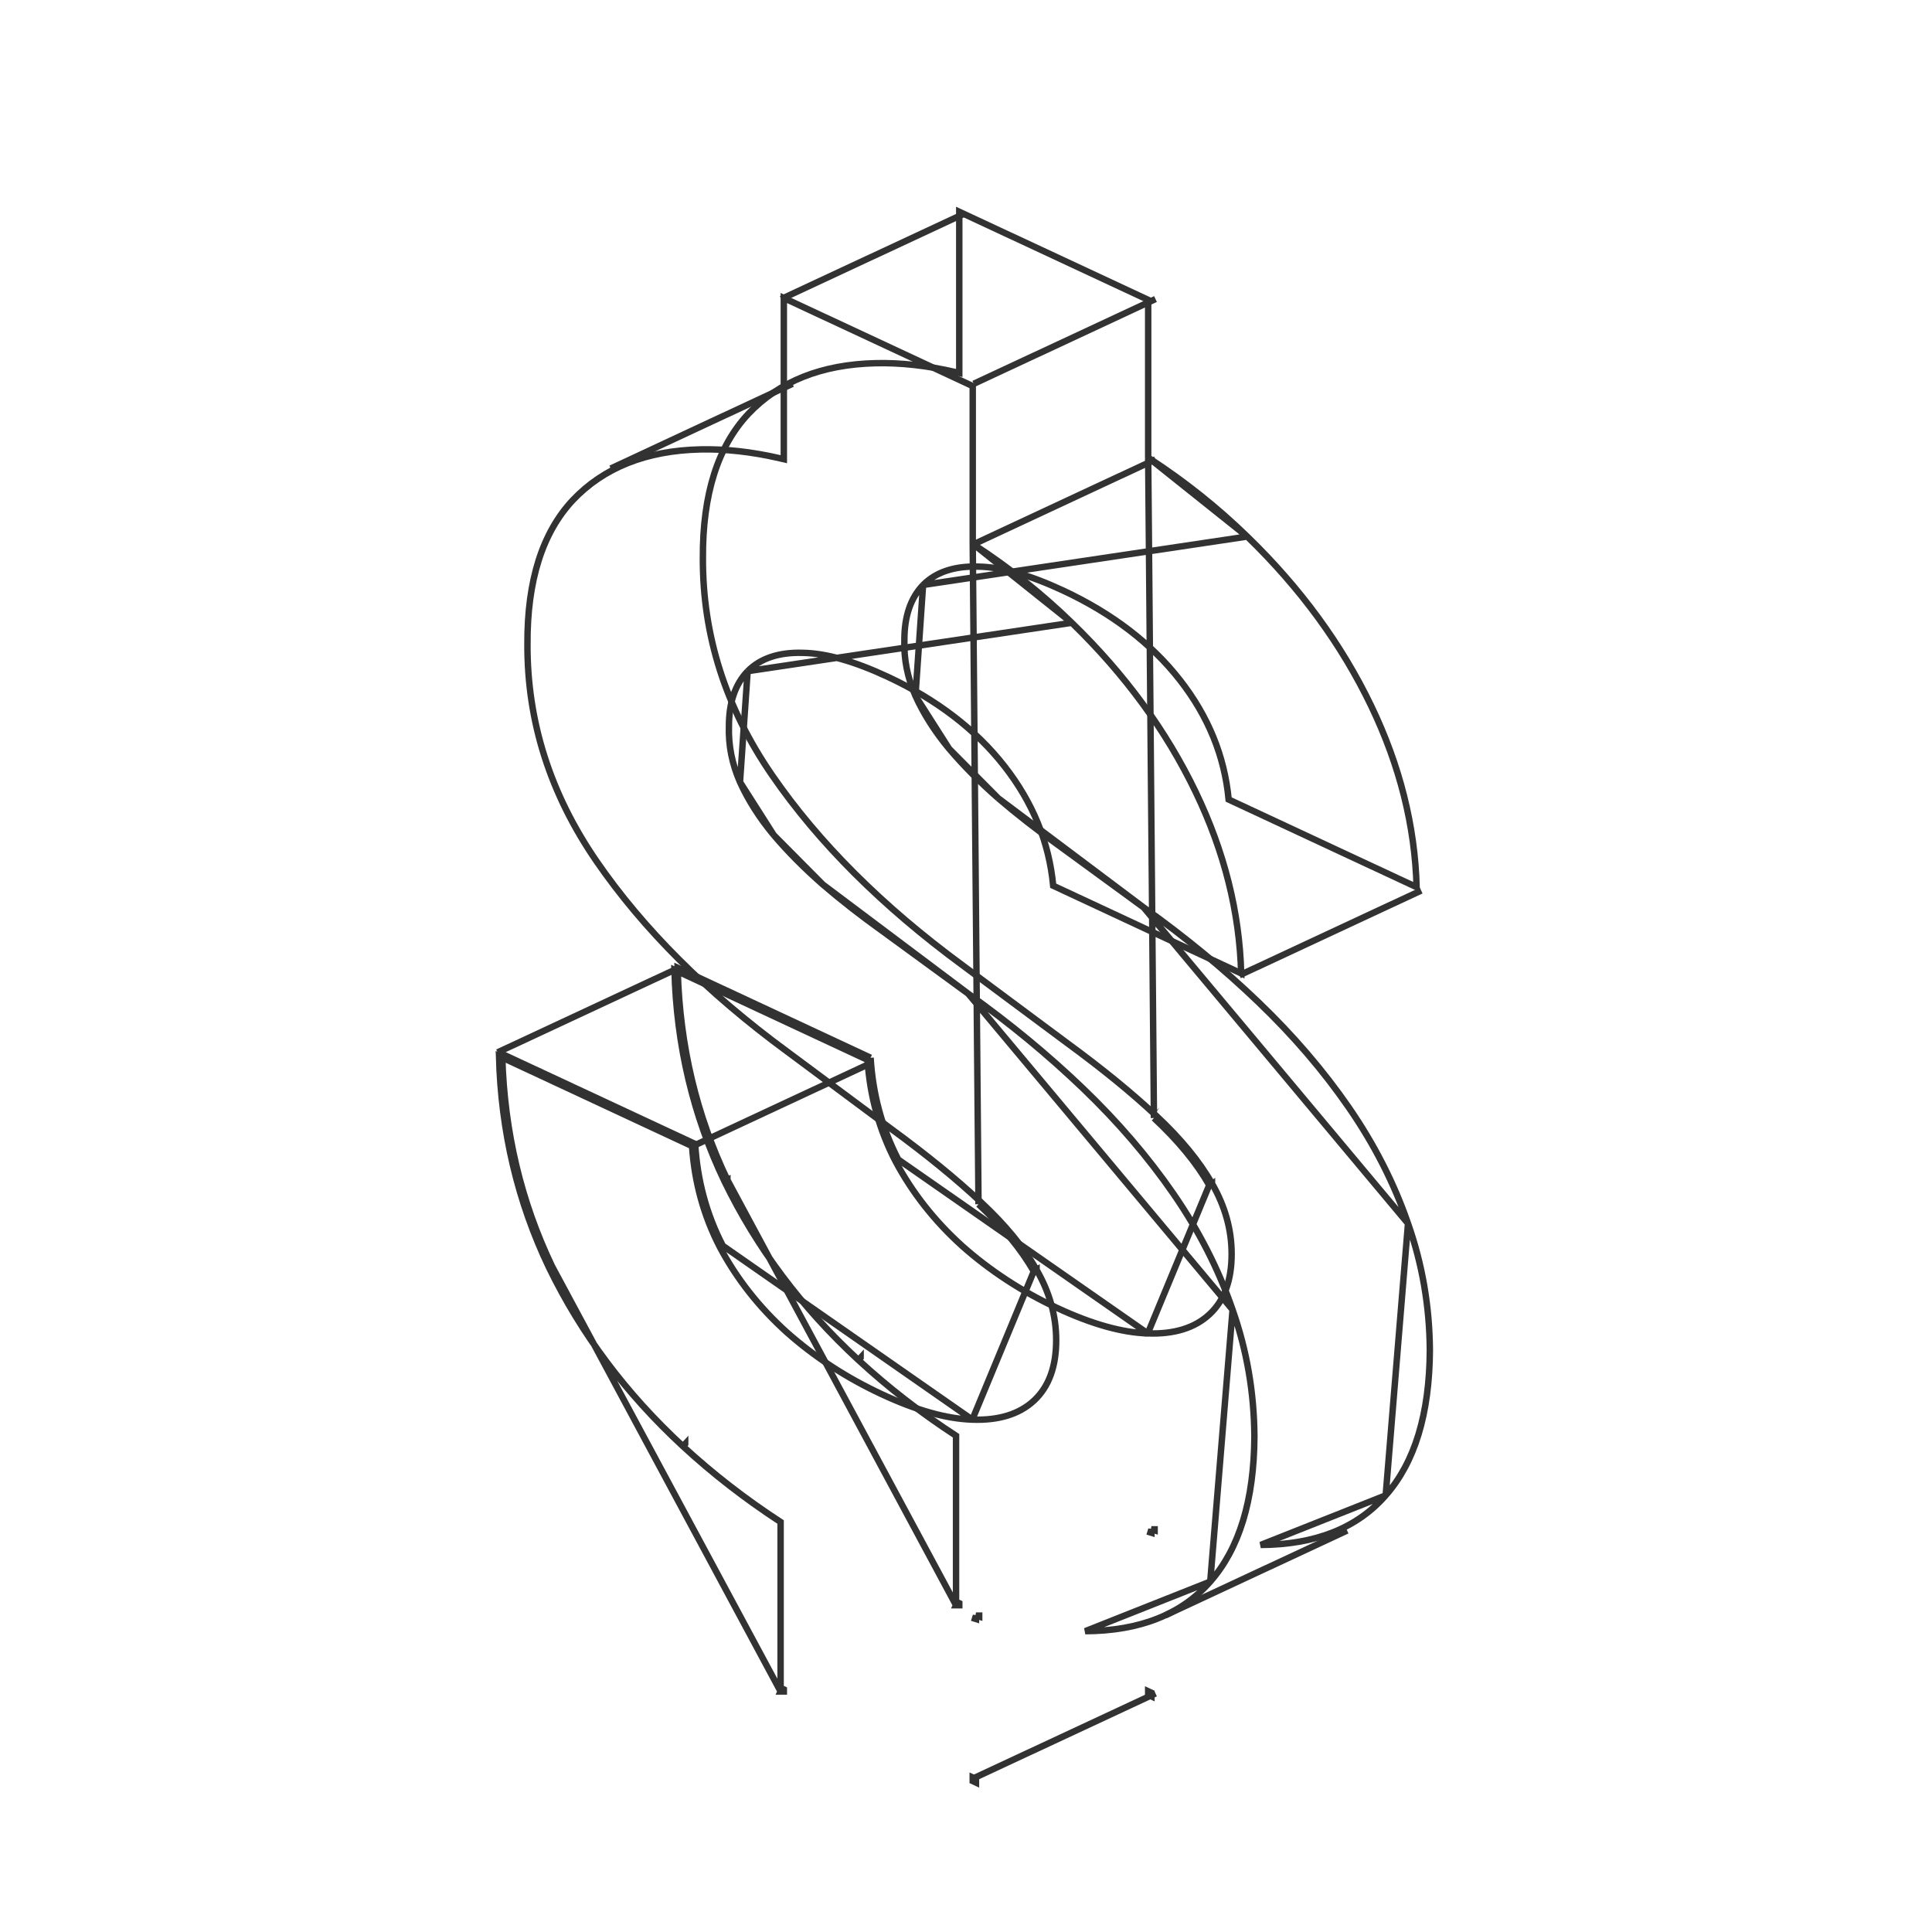 <svg width="300" height="300" viewBox="0 0 300 300" fill="none" xmlns="http://www.w3.org/2000/svg">
<rect width="300" height="300" fill="none"/>
<path d="M178.288 71.066V70.795V46.562L148.954 32.883V57.285V57.914L148.342 57.773C143.976 56.765 139.862 56.307 135.999 56.395C127.571 56.586 120.994 59.221 116.207 64.257C111.477 69.306 109.096 76.736 109.144 86.632L109.144 86.637C109.096 98.649 112.673 109.89 119.891 120.37C127.126 130.875 136.998 140.729 149.519 149.928L149.521 149.93L165.735 161.983C165.736 161.984 165.736 161.984 165.737 161.985C171.178 165.969 175.775 169.722 179.526 173.245M178.288 71.066L179.184 173.61M178.288 71.066L178.515 71.213M178.288 71.066L178.515 71.213M179.526 173.245L179.184 173.61M179.526 173.245C179.526 173.245 179.525 173.245 179.525 173.244L179.184 173.61M179.526 173.245C183.333 176.798 186.229 180.309 188.199 183.783M179.184 173.61C182.965 177.139 185.826 180.612 187.765 184.031M188.199 183.783C188.199 183.782 188.198 183.781 188.198 183.78L187.765 184.031M188.199 183.783C190.227 187.293 191.247 190.944 191.247 194.729C191.247 198.778 190.128 201.926 187.815 204.08C185.507 206.229 182.284 207.193 178.223 207.049M188.199 183.783C188.199 183.783 188.2 183.783 188.2 183.784L187.765 184.031M187.765 184.031L178.223 207.049M178.223 207.049C178.223 207.049 178.223 207.049 178.223 207.049L178.238 206.549L178.221 207.049C178.221 207.049 178.222 207.049 178.223 207.049ZM178.223 207.049C174.203 206.926 169.504 205.595 164.137 203.093C158.665 200.541 153.752 197.334 149.4 193.47L149.396 193.466C145.089 189.568 141.634 185.174 139.036 180.284L139.034 180.279C136.524 175.434 135.082 170.197 134.707 164.575M178.223 207.049L139.478 180.049C136.957 175.183 135.527 169.915 135.187 164.247M134.707 164.575L134.976 164.701L135.187 164.247M134.707 164.575C134.701 164.476 134.694 164.377 134.688 164.277L135.187 164.247M134.707 164.575L105.237 150.833M135.187 164.247L105.222 150.274C105.227 150.461 105.231 150.647 105.237 150.833M178.788 237.479V238.003C178.739 237.988 178.689 237.972 178.64 237.957L178.788 237.479ZM178.788 237.479C178.956 237.531 179.122 237.583 179.288 237.633V237.479H178.788ZM105.237 150.833C105.576 162.395 108.147 173.189 112.949 183.22M105.237 150.833L104.73 150.597C105.041 162.321 107.63 173.268 112.498 183.436M112.949 183.22L148.454 249.263M112.949 183.22C112.949 183.22 112.949 183.22 112.949 183.221L112.498 183.436M112.949 183.22C112.949 183.219 112.948 183.219 112.948 183.218L112.498 183.436M112.498 183.436C117.492 193.736 124.425 202.986 133.297 211.189C137.931 215.462 142.983 219.381 148.454 222.947V249.263M148.454 249.263H148.954V248.945L148.666 248.81L148.454 249.263ZM178.515 71.213C184.01 74.798 189.061 78.831 193.67 83.314L193.671 83.314M178.515 71.213L193.671 83.314M193.671 83.314C201.923 91.315 208.334 100.079 212.912 109.604C217.364 118.868 219.715 128.25 219.973 137.756L190.782 124.144C190.146 117.41 187.619 111.222 183.214 105.59C178.746 99.877 172.692 95.247 165.069 91.692C159.902 89.283 155.49 88.031 151.851 87.983C148.222 87.882 145.357 88.806 143.341 90.832L143.341 90.832M193.671 83.314L143.341 90.832M143.341 90.832L143.335 90.838M143.341 90.832L143.335 90.838M143.335 90.838C141.379 92.879 140.434 95.743 140.432 99.356C140.334 102.327 140.907 105.227 142.147 108.048L142.15 108.053M143.335 90.838L142.15 108.053M142.15 108.053C143.431 110.88 145.177 113.619 147.384 116.272L147.387 116.275M142.15 108.053L147.387 116.275M147.387 116.275C149.586 118.865 152.125 121.422 155.001 123.946L155.005 123.95M147.387 116.275L155.005 123.95M155.005 123.95C157.877 126.417 160.942 128.813 164.201 131.137C164.202 131.138 164.203 131.139 164.204 131.139L177.58 140.906L177.584 140.909M155.005 123.95L177.584 140.909M177.584 140.909C184.062 145.53 190.007 150.435 195.418 155.624C200.826 160.809 205.506 166.267 209.461 171.996C213.412 177.719 216.469 183.715 218.635 189.983L218.636 189.986M177.584 140.909L218.636 189.986M218.636 189.986C220.847 196.267 221.977 202.814 222.026 209.628C221.977 219.592 219.666 227.09 215.169 232.201L215.168 232.201M218.636 189.986L215.168 232.201M215.168 232.201C210.728 237.271 204.287 239.857 195.764 239.898L215.168 232.201ZM133.636 210.822C133.636 210.822 133.636 210.822 133.636 210.821L133.299 211.186L133.636 210.822ZM178.288 262.623V263.175L178.788 263.408V262.857L178.288 262.623Z" stroke="#323232"/>
<line x1="192.461" y1="151.44" x2="220.679" y2="138.282" stroke="#323232"/>
<line x1="151.208" y1="84.5" x2="179.426" y2="71.342" stroke="#323232"/>
<line x1="151.208" y1="59.593" x2="179.426" y2="46.434" stroke="#323232"/>
<line x1="77.263" y1="163.415" x2="105.481" y2="150.257" stroke="#323232"/>
<line x1="107.196" y1="178.153" x2="135.413" y2="164.994" stroke="#323232"/>
<line x1="151.208" y1="276.113" x2="179.426" y2="262.955" stroke="#323232"/>
<line x1="180.963" y1="250.817" x2="209.18" y2="237.659" stroke="#323232"/>
<line x1="121.305" y1="46.434" x2="149.522" y2="33.276" stroke="#323232"/>
<line x1="94.84" y1="72.751" x2="123.057" y2="59.593" stroke="#323232"/>
<path d="M151.046 84.455V84.184V59.952L121.712 46.273V70.675V71.304L121.099 71.162C116.733 70.154 112.62 69.697 108.756 69.784C100.328 69.976 93.751 72.611 88.964 77.647C84.234 82.696 81.853 90.126 81.901 100.022L81.901 100.026C81.853 112.039 85.431 123.28 92.648 133.76C99.883 144.265 109.755 154.119 122.276 163.318L122.278 163.319L138.492 175.373C138.493 175.373 138.494 175.374 138.494 175.374C143.935 179.359 148.532 183.112 152.283 186.635M151.046 84.455L151.941 187M151.046 84.455L151.272 84.603M151.046 84.455L151.272 84.603M152.283 186.635L151.941 187M152.283 186.635C152.283 186.635 152.282 186.634 152.282 186.634L151.941 187M152.283 186.635C156.09 190.187 158.986 193.699 160.956 197.173M151.941 187C155.722 190.528 158.583 194.002 160.522 197.42M160.956 197.173C160.956 197.172 160.955 197.171 160.955 197.17L160.522 197.42M160.956 197.173C162.984 200.683 164.004 204.334 164.004 208.119C164.004 212.168 162.885 215.315 160.572 217.47C158.265 219.619 155.041 220.583 150.98 220.439M160.956 197.173C160.957 197.173 160.957 197.173 160.957 197.174L160.522 197.42M160.522 197.42L150.98 220.439M150.98 220.439C150.98 220.439 150.98 220.439 150.98 220.439L150.996 219.939L150.978 220.438C150.978 220.439 150.979 220.439 150.98 220.439ZM150.98 220.439C146.96 220.316 142.261 218.985 136.894 216.483C131.422 213.931 126.509 210.723 122.157 206.859L122.153 206.856C117.846 202.958 114.392 198.563 111.794 193.674L111.791 193.669C109.281 188.824 107.839 183.587 107.464 177.965M150.98 220.439L112.235 193.439C109.714 188.573 108.284 183.305 107.944 177.637M107.464 177.965L107.733 178.09L107.944 177.637M107.464 177.965C107.458 177.866 107.451 177.766 107.445 177.667L107.944 177.637M107.464 177.965L77.994 164.223M107.944 177.637L77.979 163.664C77.984 163.851 77.989 164.037 77.994 164.223M151.546 250.869V251.393C151.496 251.377 151.446 251.362 151.397 251.347L151.546 250.869ZM151.546 250.869C151.713 250.921 151.879 250.973 152.046 251.023V250.869H151.546ZM77.994 164.223C78.333 175.785 80.904 186.579 85.706 196.609M77.994 164.223L77.487 163.986C77.798 175.711 80.388 186.657 85.255 196.826M85.706 196.609L121.212 262.653M85.706 196.609C85.706 196.61 85.706 196.61 85.706 196.61L85.255 196.826M85.706 196.609C85.706 196.609 85.706 196.609 85.705 196.608L85.255 196.826M85.255 196.826C90.249 207.125 97.182 216.376 106.054 224.579C110.688 228.852 115.74 232.771 121.212 236.337V262.653M121.212 262.653H121.712V262.334L121.423 262.2L121.212 262.653ZM151.272 84.603C156.767 88.188 161.818 92.221 166.428 96.704L166.428 96.704M151.272 84.603L166.428 96.704M166.428 96.704C174.68 104.705 181.091 113.468 185.669 122.994C190.121 132.257 192.472 141.64 192.73 151.146L163.539 137.534C162.903 130.799 160.376 124.612 155.971 118.979C151.503 113.266 145.449 108.637 137.826 105.082C132.659 102.673 128.247 101.42 124.608 101.373C120.979 101.272 118.114 102.196 116.098 104.221L116.098 104.221M166.428 96.704L116.098 104.221M116.098 104.221L116.092 104.228M116.098 104.221L116.092 104.228M116.092 104.228C114.136 106.269 113.191 109.133 113.189 112.745C113.091 115.717 113.665 118.616 114.904 121.438L114.907 121.443M116.092 104.228L114.907 121.443M114.907 121.443C116.188 124.269 117.934 127.009 120.141 129.661L120.144 129.665M114.907 121.443L120.144 129.665M120.144 129.665C122.344 132.255 124.882 134.811 127.758 137.336L127.763 137.34M120.144 129.665L127.763 137.34M127.763 137.34C130.634 139.807 133.7 142.202 136.958 144.527C136.959 144.528 136.96 144.528 136.961 144.529L150.337 154.296L150.342 154.299M127.763 137.34L150.342 154.299M150.342 154.299C156.82 158.92 162.764 163.825 168.175 169.014C173.583 174.199 178.263 179.656 182.218 185.385C186.169 191.109 189.226 197.104 191.392 203.373L191.393 203.375M150.342 154.299L191.393 203.375M191.393 203.375C193.604 209.657 194.734 216.204 194.783 223.018C194.734 232.982 192.423 240.48 187.926 245.59L187.925 245.591M191.393 203.375L187.925 245.591M187.925 245.591C183.486 250.661 177.045 253.247 168.521 253.288L187.925 245.591ZM106.393 224.212C106.393 224.211 106.393 224.211 106.393 224.211L106.056 224.576L106.393 224.212ZM151.046 276.013V276.565L151.546 276.798V276.246L151.046 276.013Z" fill="none" stroke="#323232"/>
</svg>

